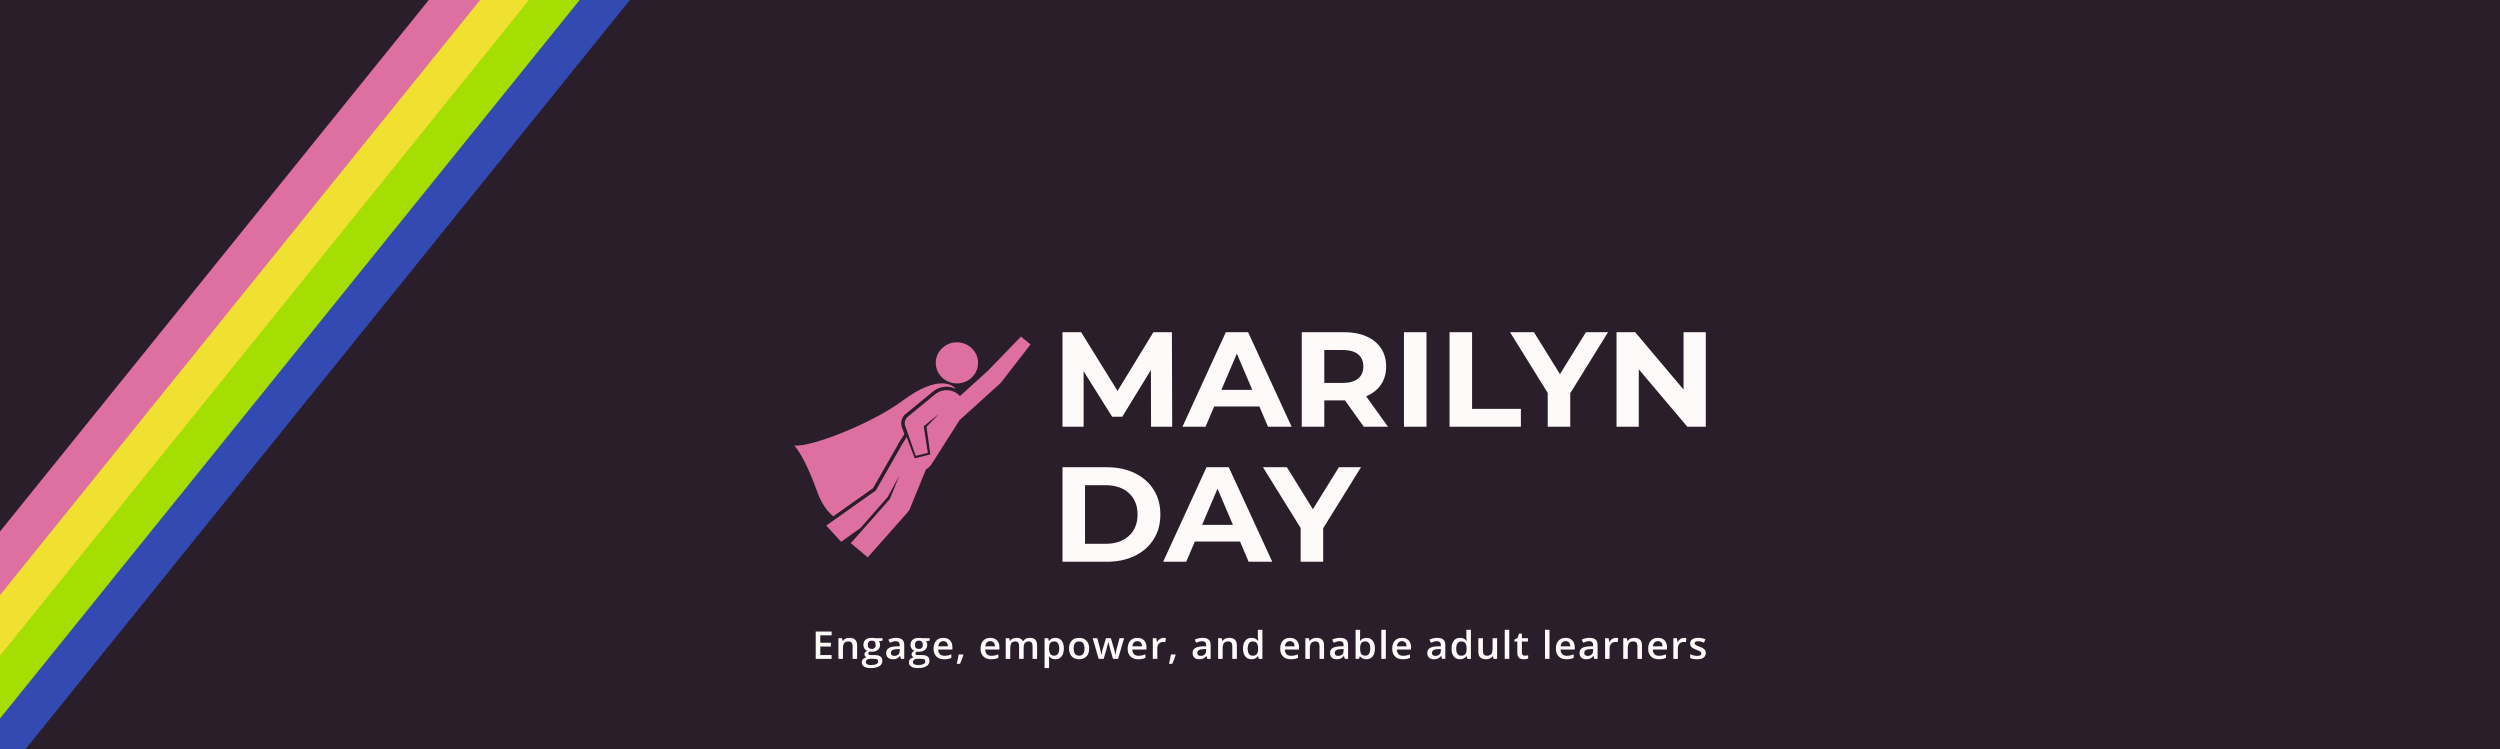 <?xml version="1.0" encoding="UTF-8" standalone="no"?>
<svg width="2002" height="600" viewBox="0 0 2002 600" fill="none" xmlns="http://www.w3.org/2000/svg">
<rect x="0" y="0" width="2002" height="600" fill="#808080" stroke="none"/>
<g clip-path="url(#clip0_2105_10)">
<rect width="2002" height="600" fill="#291E29"/>
<g clip-path="url(#clip1_2105_10)">
<path d="M755.481 303.263C762.7 309.08 773.376 308.1 779.337 301.103C785.318 294.107 784.328 283.731 777.096 277.907C769.899 272.119 759.21 273.089 753.244 280.091C747.277 287.089 748.284 297.457 755.481 303.263Z" fill="#DE6FA1"/>
<path d="M667.296 413.464L699.188 390.875L718.316 357.373C718.598 356.722 718.943 355.996 719.403 355.268L724.214 347.715L722.041 341.534C721.044 337.759 722.238 334.038 725.088 331.618L746.399 314.16C749.501 311.314 753.695 309.689 758.102 309.689C760.672 309.689 763.19 310.286 765.499 311.379C763.173 308.672 752.006 299.166 722.584 321.02C698.448 338.954 649.801 358.197 636 356.776C636 356.776 643.794 364.077 654.523 394.006C657.897 403.421 662.481 409.524 667.296 413.464Z" fill="#DE6FA1"/>
<path d="M817.581 269.534L791.007 296.969L768.703 317.185C767.791 316.177 766.772 315.249 765.546 314.512C759.902 311.118 752.834 312.048 748.229 316.269L726.956 333.688C724.922 335.415 724.059 338.105 724.725 340.649L733.313 365.059L743.043 362.663L739.705 341.365L751.959 331.388L741.961 341.795L744.998 363.877L732.52 367.022L726.087 350.006L721.816 356.715C721.398 357.372 721.087 358.065 720.794 358.754L720.775 358.743L701.365 392.743L661.65 420.87L673.572 433.876L689.044 422.845L710.846 398.071L720.283 380.674L712.514 399.722L681.311 434.972L694.896 446.327L727.079 409.973C727.728 409.237 728.249 408.402 728.618 407.503L741.514 375.886C743.357 374.783 744.983 373.283 746.2 371.373L768.444 336.428L800.625 307.321C800.962 307.051 801.274 306.749 801.553 306.427L825.259 275.813L817.581 269.534Z" fill="#DE6FA1"/>
</g>
<g clip-path="url(#clip2_2105_10)">
<path d="M938.685 341.707H921.761L921.65 296.283L898.714 333.703H890.587L867.762 297.256V341.707H850.839V266H865.758L894.929 313.046L923.654 266H938.462L938.685 341.707ZM1015.4 341.707L1008.49 325.484H972.309L965.406 341.707H946.924L981.661 266H999.475L1034.32 341.707H1015.4ZM978.098 312.181H1002.82L990.457 283.196L978.098 312.181ZM1111.48 341.707H1092.11L1077.08 320.617H1076.19H1060.49V341.707H1042.45V266H1076.19C1083.09 266 1089.08 267.118 1094.17 269.353C1099.25 271.588 1103.17 274.76 1105.91 278.87C1108.66 282.98 1110.03 287.847 1110.03 293.471C1110.03 299.095 1108.64 303.943 1105.86 308.017C1103.08 312.091 1099.12 315.209 1094 317.372L1111.48 341.707ZM1091.77 293.471C1091.77 289.217 1090.36 285.954 1087.54 283.683C1084.72 281.412 1080.6 280.276 1075.19 280.276H1060.49V306.665H1075.19C1080.6 306.665 1084.72 305.512 1087.54 303.204C1090.36 300.897 1091.77 297.653 1091.77 293.471ZM1124.29 341.707V266H1142.32V341.707H1124.29ZM1160.8 341.707V266H1178.84V327.431H1217.92V341.707H1160.8ZM1287.73 266L1257.45 314.885V341.707H1239.41V314.669L1209.24 266H1228.39L1249.21 299.635L1270.03 266H1287.73ZM1348.19 266H1366V341.707H1351.19L1312.34 295.742V341.707H1294.52V266H1309.44L1348.19 311.965V266ZM850.839 449.859V374.152H886.245C894.706 374.152 902.184 375.721 908.679 378.857C915.174 381.993 920.221 386.41 923.821 392.106C927.421 397.802 929.221 404.435 929.221 412.006C929.221 419.576 927.421 426.21 923.821 431.906C920.221 437.602 915.174 442.018 908.679 445.154C902.184 448.291 894.706 449.859 886.245 449.859H850.839ZM868.876 435.475H885.354C893.148 435.475 899.364 433.366 904.003 429.148C908.642 424.93 910.962 419.216 910.962 412.006C910.962 404.796 908.642 399.081 904.003 394.864C899.364 390.646 893.148 388.537 885.354 388.537H868.876V435.475ZM999.921 449.859L993.018 433.636H956.833L949.93 449.859H931.448L966.185 374.152H983.999L1018.85 449.859H999.921ZM962.622 420.333H987.339L974.981 391.349L962.622 420.333ZM1089.88 374.152L1059.6 423.037V449.859H1041.56V422.821L1011.39 374.152H1030.54L1051.36 407.788L1072.18 374.152H1089.88Z" fill="#FFFAFA"/>
</g>
<g clip-path="url(#clip3_2105_10)">
<path d="M665.962 524.599V527.635H653.223V505.752H665.962V508.772H656.907V514.727H665.394V517.724H656.907V524.599H665.962ZM686.384 516.843V527.635H682.748V517.456C682.748 516.178 682.482 515.225 681.951 514.597C681.425 513.968 680.587 513.654 679.435 513.654C677.905 513.654 676.785 514.093 676.075 514.972C675.37 515.851 675.018 517.323 675.018 519.387V527.635H671.397V511.079H674.229L674.734 513.248H674.923C675.433 512.461 676.161 511.853 677.108 511.424C678.055 510.994 679.104 510.78 680.255 510.78C684.341 510.78 686.384 512.801 686.384 516.843ZM700.859 511.079H706.759V513.01L703.849 513.531C704.111 513.884 704.332 514.313 704.511 514.819C704.685 515.33 704.771 515.869 704.771 516.436C704.771 518.143 704.164 519.484 702.949 520.46C701.74 521.441 700.073 521.932 697.948 521.932C697.401 521.932 696.907 521.891 696.465 521.809C695.687 522.279 695.298 522.829 695.298 523.457C695.298 523.835 695.479 524.119 695.842 524.308C696.205 524.502 696.875 524.599 697.854 524.599H700.827C702.705 524.599 704.133 524.988 705.111 525.764C706.084 526.541 706.57 527.663 706.57 529.129C706.57 531.01 705.776 532.458 704.188 533.475C702.594 534.492 700.294 535 697.286 535C694.961 535 693.189 534.602 691.969 533.805C690.744 533.003 690.131 531.863 690.131 530.386C690.131 529.369 690.462 528.513 691.125 527.819C691.788 527.129 692.716 526.648 693.91 526.378C693.426 526.178 693.029 525.856 692.718 525.412C692.403 524.967 692.245 524.5 692.245 524.009C692.245 523.391 692.424 522.867 692.782 522.438C693.144 522.009 693.678 521.585 694.383 521.166C693.505 520.798 692.789 520.197 692.237 519.364C691.69 518.531 691.417 517.555 691.417 516.436C691.417 514.638 691.998 513.245 693.16 512.259C694.328 511.273 695.989 510.78 698.145 510.78C698.629 510.78 699.134 510.81 699.66 510.872C700.191 510.938 700.591 511.007 700.859 511.079ZM693.373 530.21C693.373 530.966 693.723 531.549 694.422 531.958C695.127 532.371 696.116 532.578 697.388 532.578C699.36 532.578 700.83 532.302 701.798 531.751C702.765 531.204 703.249 530.476 703.249 529.566C703.249 528.846 702.983 528.335 702.452 528.033C701.921 527.727 700.938 527.573 699.502 527.573H696.757C695.721 527.573 694.898 527.811 694.288 528.286C693.678 528.761 693.373 529.403 693.373 530.21ZM694.927 516.436C694.927 517.474 695.201 518.273 695.747 518.835C696.3 519.392 697.088 519.671 698.114 519.671C700.212 519.671 701.261 518.582 701.261 516.406C701.261 515.328 701.001 514.497 700.48 513.915C699.96 513.332 699.171 513.041 698.114 513.041C697.067 513.041 696.273 513.33 695.732 513.907C695.195 514.484 694.927 515.328 694.927 516.436ZM724.113 527.635H721.526L720.8 525.328H720.674C719.853 526.334 719.028 527.021 718.197 527.389C717.366 527.752 716.299 527.934 714.994 527.934C713.317 527.934 712.01 527.494 711.074 526.615C710.133 525.736 709.662 524.495 709.662 522.89C709.662 521.183 710.314 519.896 711.618 519.027C712.922 518.158 714.91 517.683 717.582 517.601L720.524 517.517V516.628C720.524 515.57 720.269 514.781 719.759 514.26C719.249 513.733 718.46 513.47 717.392 513.47C716.519 513.47 715.683 513.595 714.884 513.846C714.085 514.096 713.314 514.39 712.573 514.727L711.405 512.213C712.326 511.743 713.335 511.388 714.434 511.148C715.533 510.902 716.572 510.78 717.55 510.78C719.717 510.78 721.352 511.237 722.457 512.152C723.561 513.072 724.113 514.515 724.113 516.482V527.635ZM716.13 525.236C717.445 525.236 718.502 524.88 719.301 524.17C720.095 523.455 720.492 522.453 720.492 521.166V519.732L718.307 519.817C716.598 519.878 715.357 520.156 714.584 520.652C713.806 521.148 713.417 521.904 713.417 522.921C713.417 523.657 713.643 524.226 714.095 524.63C714.547 525.034 715.226 525.236 716.13 525.236ZM738.603 511.079H744.504V513.01L741.593 513.531C741.856 513.884 742.077 514.313 742.256 514.819C742.429 515.33 742.516 515.869 742.516 516.436C742.516 518.143 741.909 519.484 740.694 520.46C739.484 521.441 737.817 521.932 735.693 521.932C735.146 521.932 734.651 521.891 734.21 521.809C733.431 522.279 733.042 522.829 733.042 523.457C733.042 523.835 733.224 524.119 733.587 524.308C733.949 524.502 734.62 524.599 735.598 524.599H738.572C740.449 524.599 741.877 524.988 742.855 525.764C743.828 526.541 744.314 527.663 744.314 529.129C744.314 531.01 743.52 532.458 741.932 533.475C740.339 534.492 738.038 535 735.03 535C732.706 535 730.934 534.602 729.714 533.805C728.488 533.003 727.876 531.863 727.876 530.386C727.876 529.369 728.207 528.513 728.87 527.819C729.532 527.129 730.46 526.648 731.654 526.378C731.17 526.178 730.771 525.856 730.455 525.412C730.145 524.967 729.99 524.5 729.99 524.009C729.99 523.391 730.168 522.867 730.526 522.438C730.889 522.009 731.423 521.585 732.127 521.166C731.244 520.798 730.529 520.197 729.982 519.364C729.43 518.531 729.153 517.555 729.153 516.436C729.153 514.638 729.737 513.245 730.905 512.259C732.072 511.273 733.734 510.78 735.89 510.78C736.374 510.78 736.879 510.81 737.404 510.872C737.936 510.938 738.335 511.007 738.603 511.079ZM731.11 530.21C731.11 530.966 731.462 531.549 732.167 531.958C732.871 532.371 733.86 532.578 735.133 532.578C737.105 532.578 738.574 532.302 739.542 531.751C740.504 531.204 740.986 530.476 740.986 529.566C740.986 528.846 740.723 528.335 740.197 528.033C739.666 527.727 738.682 527.573 737.247 527.573H734.502C733.466 527.573 732.643 527.811 732.033 528.286C731.417 528.761 731.11 529.403 731.11 530.21ZM732.672 516.436C732.672 517.474 732.945 518.273 733.492 518.835C734.044 519.392 734.833 519.671 735.858 519.671C737.951 519.671 738.998 518.582 738.998 516.406C738.998 515.328 738.74 514.497 738.225 513.915C737.704 513.332 736.915 513.041 735.858 513.041C734.812 513.041 734.018 513.33 733.476 513.907C732.94 514.484 732.672 515.328 732.672 516.436ZM756.052 527.934C753.401 527.934 751.327 527.182 749.828 525.68C748.335 524.178 747.588 522.111 747.588 519.479C747.588 516.771 748.282 514.645 749.67 513.102C751.059 511.554 752.965 510.78 755.389 510.78C757.635 510.78 759.409 511.444 760.714 512.773C762.018 514.096 762.67 515.92 762.67 518.245V520.146H751.319C751.372 521.756 751.819 522.992 752.66 523.856C753.501 524.719 754.687 525.151 756.217 525.151C757.222 525.151 758.158 525.059 759.026 524.875C759.893 524.691 760.827 524.385 761.826 523.956V526.814C760.942 527.223 760.048 527.512 759.144 527.681C758.239 527.849 757.209 527.934 756.052 527.934ZM755.389 513.439C754.238 513.439 753.315 513.795 752.62 514.505C751.926 515.215 751.514 516.247 751.382 517.601H759.112C759.091 516.237 758.752 515.202 758.095 514.497C757.437 513.792 756.536 513.439 755.389 513.439ZM771.26 524.07L771.489 524.415C771 526.27 770.098 528.662 768.783 531.59H766.117C766.827 528.892 767.355 526.385 767.702 524.07H771.26ZM793.694 527.934C791.043 527.934 788.971 527.182 787.478 525.68C785.979 524.178 785.23 522.111 785.23 519.479C785.23 516.771 785.924 514.645 787.312 513.102C788.701 511.554 790.607 510.78 793.031 510.78C795.277 510.78 797.051 511.444 798.356 512.773C799.66 514.096 800.312 515.92 800.312 518.245V520.146H788.961C789.013 521.756 789.46 522.992 790.302 523.856C791.143 524.719 792.329 525.151 793.859 525.151C794.864 525.151 795.802 525.059 796.675 524.875C797.543 524.691 798.474 524.385 799.468 523.956V526.814C798.584 527.223 797.69 527.512 796.786 527.681C795.881 527.849 794.851 527.934 793.694 527.934ZM793.031 513.439C791.879 513.439 790.957 513.795 790.262 514.505C789.568 515.215 789.155 516.247 789.024 517.601H796.754C796.733 516.237 796.394 515.202 795.737 514.497C795.079 513.792 794.177 513.439 793.031 513.439ZM819.732 518.858V527.635H816.096V517.425C816.096 516.158 815.851 515.213 815.362 514.589C814.868 513.966 814.097 513.654 813.051 513.654C811.652 513.654 810.627 514.096 809.975 514.98C809.323 515.859 808.997 517.328 808.997 519.387V527.635H805.376V511.079H808.208L808.72 513.248H808.902C809.375 512.461 810.061 511.853 810.961 511.424C811.86 510.994 812.849 510.78 813.927 510.78C816.545 510.78 818.281 511.648 819.133 513.386H819.377C819.882 512.563 820.592 511.924 821.507 511.47C822.422 511.01 823.469 510.78 824.646 510.78C826.682 510.78 828.165 511.278 829.095 512.274C830.026 513.271 830.492 514.794 830.492 516.843V527.635H826.871V517.425C826.871 516.158 826.621 515.213 826.122 514.589C825.622 513.966 824.849 513.654 823.802 513.654C822.393 513.654 821.362 514.081 820.71 514.934C820.058 515.787 819.732 517.096 819.732 518.858ZM845.132 527.934C842.976 527.934 841.301 527.18 840.107 525.672H839.894C840.036 527.073 840.107 527.921 840.107 528.217V535H836.486V511.079H839.413C839.497 511.385 839.668 512.124 839.926 513.294H840.107C841.238 511.618 842.934 510.78 845.195 510.78C847.319 510.78 848.976 511.528 850.164 513.026C851.348 514.523 851.939 516.623 851.939 519.326C851.939 522.029 851.337 524.139 850.133 525.657C848.923 527.175 847.256 527.934 845.132 527.934ZM844.256 513.654C842.815 513.654 841.764 514.063 841.101 514.88C840.438 515.698 840.107 517.006 840.107 518.805V519.326C840.107 521.344 840.436 522.803 841.093 523.703C841.75 524.607 842.823 525.059 844.311 525.059C845.568 525.059 846.536 524.561 847.214 523.565C847.887 522.563 848.224 521.14 848.224 519.295C848.224 517.44 847.89 516.035 847.222 515.08C846.549 514.129 845.56 513.654 844.256 513.654ZM872.204 519.326C872.204 522.029 871.491 524.139 870.066 525.657C868.636 527.175 866.648 527.934 864.103 527.934C862.509 527.934 861.103 527.584 859.883 526.883C858.657 526.189 857.716 525.187 857.059 523.879C856.401 522.571 856.073 521.053 856.073 519.326C856.073 516.643 856.783 514.548 858.202 513.041C859.617 511.533 861.615 510.78 864.197 510.78C866.658 510.78 868.609 511.551 870.05 513.094C871.486 514.633 872.204 516.71 872.204 519.326ZM859.804 519.326C859.804 523.148 861.258 525.059 864.166 525.059C867.042 525.059 868.481 523.148 868.481 519.326C868.481 515.545 867.032 513.654 864.134 513.654C862.614 513.654 861.513 514.142 860.829 515.118C860.145 516.099 859.804 517.502 859.804 519.326ZM895.355 527.635H891.285L889.084 519.908C888.816 519.091 888.332 517.19 887.633 514.206H887.499C886.899 516.899 886.426 518.81 886.079 519.939L883.815 527.635H879.808L875.035 511.079H878.727L880.904 519.234C881.399 521.252 881.748 522.98 881.953 524.415H882.04C882.145 523.685 882.303 522.849 882.513 521.909C882.724 520.964 882.905 520.259 883.058 519.794L885.645 511.079H889.621L892.137 519.794C892.289 520.279 892.481 521.028 892.713 522.039C892.944 523.046 893.081 523.828 893.123 524.385H893.241C893.399 523.158 893.759 521.441 894.322 519.234L896.523 511.079H900.159L895.355 527.635ZM911.478 527.934C908.828 527.934 906.756 527.182 905.263 525.68C903.764 524.178 903.014 522.111 903.014 519.479C903.014 516.771 903.709 514.645 905.097 513.102C906.485 511.554 908.392 510.78 910.816 510.78C913.061 510.78 914.836 511.444 916.14 512.773C917.444 514.096 918.096 515.92 918.096 518.245V520.146H906.746C906.798 521.756 907.245 522.992 908.087 523.856C908.928 524.719 910.114 525.151 911.644 525.151C912.654 525.151 913.592 525.059 914.46 524.875C915.328 524.691 916.259 524.385 917.252 523.956V526.814C916.369 527.223 915.475 527.512 914.571 527.681C913.666 527.849 912.635 527.934 911.478 527.934ZM910.816 513.439C909.664 513.439 908.741 513.795 908.047 514.505C907.353 515.215 906.94 516.247 906.809 517.601H914.539C914.518 516.237 914.179 515.202 913.521 514.497C912.864 513.792 911.962 513.439 910.816 513.439ZM931.806 510.78C932.532 510.78 933.131 510.828 933.604 510.925L933.249 514.206C932.739 514.088 932.206 514.03 931.648 514.03C930.202 514.03 929.029 514.487 928.13 515.402C927.231 516.321 926.781 517.515 926.781 518.981V527.635H923.161V511.079H925.992L926.474 513.999H926.655C927.223 513.008 927.962 512.223 928.872 511.646C929.776 511.068 930.754 510.78 931.806 510.78ZM941.24 524.07L941.469 524.415C940.975 526.27 940.07 528.662 938.755 531.59H936.089C936.799 528.892 937.33 526.385 937.683 524.07H941.24ZM969.479 527.635H966.892L966.166 525.328H966.04C965.22 526.334 964.394 527.021 963.563 527.389C962.727 527.752 961.657 527.934 960.353 527.934C958.681 527.934 957.374 527.494 956.433 526.615C955.496 525.736 955.028 524.495 955.028 522.89C955.028 521.183 955.681 519.896 956.985 519.027C958.289 518.158 960.277 517.683 962.948 517.601L965.89 517.517V516.628C965.89 515.57 965.635 514.781 965.125 514.26C964.615 513.733 963.826 513.47 962.759 513.47C961.886 513.47 961.05 513.595 960.25 513.846C959.446 514.096 958.675 514.39 957.939 514.727L956.764 512.213C957.689 511.743 958.702 511.388 959.801 511.148C960.9 510.902 961.938 510.78 962.917 510.78C965.083 510.78 966.719 511.237 967.823 512.152C968.927 513.072 969.479 514.515 969.479 516.482V527.635ZM961.497 525.236C962.811 525.236 963.866 524.88 964.66 524.17C965.459 523.455 965.859 522.453 965.859 521.166V519.732L963.666 519.817C961.962 519.878 960.724 520.156 959.951 520.652C959.172 521.148 958.783 521.904 958.783 522.921C958.783 523.657 959.009 524.226 959.462 524.63C959.914 525.034 960.592 525.236 961.497 525.236ZM990.47 516.843V527.635H986.833V517.456C986.833 516.178 986.568 515.225 986.036 514.597C985.511 513.968 984.672 513.654 983.52 513.654C981.99 513.654 980.87 514.093 980.16 514.972C979.45 515.851 979.095 517.323 979.095 519.387V527.635H975.474V511.079H978.314L978.819 513.248H979.008C979.518 512.461 980.247 511.853 981.193 511.424C982.14 510.994 983.186 510.78 984.333 510.78C988.424 510.78 990.47 512.801 990.47 516.843ZM1002.2 527.934C1000.07 527.934 998.415 527.185 997.222 525.688C996.028 524.191 995.431 522.09 995.431 519.387C995.431 516.674 996.036 514.561 997.245 513.049C998.45 511.536 1000.12 510.78 1002.26 510.78C1004.5 510.78 1006.2 511.582 1007.37 513.186H1007.56C1007.38 512.001 1007.29 511.063 1007.29 510.373V504.341H1010.93V527.635H1008.1L1007.47 525.465H1007.29C1006.14 527.111 1004.44 527.934 1002.2 527.934ZM1003.17 525.09C1004.66 525.09 1005.74 524.684 1006.42 523.871C1007.1 523.059 1007.45 521.738 1007.47 519.908V519.418C1007.47 517.333 1007.12 515.851 1006.42 514.972C1005.72 514.093 1004.63 513.654 1003.14 513.654C1001.87 513.654 1000.88 514.155 1000.2 515.156C999.507 516.158 999.162 517.589 999.162 519.449C999.162 521.283 999.496 522.681 1000.16 523.641C1000.83 524.607 1001.83 525.09 1003.17 525.09ZM1033.64 527.934C1030.99 527.934 1028.92 527.182 1027.43 525.68C1025.93 524.178 1025.18 522.111 1025.18 519.479C1025.18 516.771 1025.88 514.645 1027.26 513.102C1028.65 511.554 1030.55 510.78 1032.98 510.78C1035.23 510.78 1037.01 511.444 1038.31 512.773C1039.61 514.096 1040.27 515.92 1040.27 518.245V520.146H1028.91C1028.96 521.756 1029.41 522.992 1030.25 523.856C1031.09 524.719 1032.28 525.151 1033.81 525.151C1034.82 525.151 1035.75 525.059 1036.62 524.875C1037.49 524.691 1038.42 524.385 1039.42 523.956V526.814C1038.53 527.223 1037.64 527.512 1036.74 527.681C1035.84 527.849 1034.8 527.934 1033.64 527.934ZM1032.98 513.439C1031.83 513.439 1030.9 513.795 1030.21 514.505C1029.52 515.215 1029.11 516.247 1028.97 517.601H1036.71C1036.69 516.237 1036.35 515.202 1035.69 514.497C1035.03 513.792 1034.13 513.439 1032.98 513.439ZM1060.32 516.843V527.635H1056.68V517.456C1056.68 516.178 1056.42 515.225 1055.89 514.597C1055.36 513.968 1054.52 513.654 1053.37 513.654C1051.84 513.654 1050.72 514.093 1050.01 514.972C1049.3 515.851 1048.94 517.323 1048.94 519.387V527.635H1045.32V511.079H1048.16L1048.67 513.248H1048.86C1049.37 512.461 1050.1 511.853 1051.04 511.424C1051.99 510.994 1053.04 510.78 1054.18 510.78C1058.27 510.78 1060.32 512.801 1060.32 516.843ZM1079.55 527.635H1076.96L1076.24 525.328H1076.12C1075.29 526.334 1074.46 527.021 1073.63 527.389C1072.8 527.752 1071.74 527.934 1070.43 527.934C1068.75 527.934 1067.45 527.494 1066.51 526.615C1065.57 525.736 1065.1 524.495 1065.1 522.89C1065.1 521.183 1065.75 519.896 1067.05 519.027C1068.36 518.158 1070.35 517.683 1073.02 517.601L1075.96 517.517V516.628C1075.96 515.57 1075.71 514.781 1075.2 514.26C1074.69 513.733 1073.9 513.47 1072.83 513.47C1071.96 513.47 1071.12 513.595 1070.32 513.846C1069.52 514.096 1068.75 514.39 1068.01 514.727L1066.84 512.213C1067.77 511.743 1068.78 511.388 1069.87 511.148C1070.97 510.902 1072.01 510.78 1072.99 510.78C1075.15 510.78 1076.79 511.237 1077.89 512.152C1079 513.072 1079.55 514.515 1079.55 516.482V527.635ZM1071.57 525.236C1072.88 525.236 1073.94 524.88 1074.74 524.17C1075.53 523.455 1075.93 522.453 1075.93 521.166V519.732L1073.74 519.817C1072.04 519.878 1070.8 520.156 1070.02 520.652C1069.25 521.148 1068.86 521.904 1068.86 522.921C1068.86 523.657 1069.09 524.226 1069.54 524.63C1069.99 525.034 1070.66 525.236 1071.57 525.236ZM1094.25 510.78C1096.38 510.78 1098.03 511.528 1099.22 513.026C1100.41 514.523 1101.01 516.623 1101.01 519.326C1101.01 522.039 1100.4 524.152 1099.2 525.665C1098 527.177 1096.33 527.934 1094.19 527.934C1092.03 527.934 1090.36 527.18 1089.17 525.672H1088.92L1088.26 527.635H1085.55V504.341H1089.17V509.883C1089.17 510.292 1089.15 510.9 1089.11 511.707C1089.07 512.515 1089.04 513.028 1089.02 513.248H1089.17C1090.32 511.602 1092.01 510.78 1094.25 510.78ZM1093.31 513.654C1091.86 513.654 1090.81 514.07 1090.17 514.903C1089.53 515.736 1089.19 517.131 1089.17 519.088V519.326C1089.17 521.344 1089.5 522.803 1090.16 523.703C1090.82 524.607 1091.89 525.059 1093.38 525.059C1094.66 525.059 1095.63 524.566 1096.3 523.58C1096.96 522.589 1097.29 521.16 1097.29 519.295C1097.29 515.534 1095.96 513.654 1093.31 513.654ZM1109.78 504.341V527.635H1106.16V504.341H1109.78ZM1123.34 527.934C1120.69 527.934 1118.62 527.182 1117.12 525.68C1115.63 524.178 1114.88 522.111 1114.88 519.479C1114.88 516.771 1115.57 514.645 1116.96 513.102C1118.35 511.554 1120.25 510.78 1122.67 510.78C1124.92 510.78 1126.7 511.444 1128.01 512.773C1129.31 514.096 1129.96 515.92 1129.96 518.245V520.146H1118.61C1118.66 521.756 1119.11 522.992 1119.95 523.856C1120.79 524.719 1121.98 525.151 1123.51 525.151C1124.51 525.151 1125.45 525.059 1126.32 524.875C1127.19 524.691 1128.12 524.385 1129.12 523.956V526.814C1128.23 527.223 1127.34 527.512 1126.44 527.681C1125.53 527.849 1124.5 527.934 1123.34 527.934ZM1122.67 513.439C1121.53 513.439 1120.61 513.795 1119.91 514.505C1119.22 515.215 1118.81 516.247 1118.67 517.601H1126.4C1126.38 516.237 1126.04 515.202 1125.39 514.497C1124.73 513.792 1123.83 513.439 1122.67 513.439ZM1157.42 527.635H1154.83L1154.11 525.328H1153.98C1153.16 526.334 1152.34 527.021 1151.5 527.389C1150.67 527.752 1149.6 527.934 1148.29 527.934C1146.62 527.934 1145.31 527.494 1144.37 526.615C1143.44 525.736 1142.97 524.495 1142.97 522.89C1142.97 521.183 1143.62 519.896 1144.93 519.027C1146.23 518.158 1148.22 517.683 1150.88 517.601L1153.82 517.517V516.628C1153.82 515.57 1153.57 514.781 1153.07 514.26C1152.56 513.733 1151.77 513.47 1150.7 513.47C1149.83 513.47 1148.99 513.595 1148.19 513.846C1147.39 514.096 1146.62 514.39 1145.88 514.727L1144.71 512.213C1145.63 511.743 1146.64 511.388 1147.74 511.148C1148.84 510.902 1149.88 510.78 1150.86 510.78C1153.02 510.78 1154.66 511.237 1155.76 512.152C1156.87 513.072 1157.42 514.515 1157.42 516.482V527.635ZM1149.44 525.236C1150.75 525.236 1151.81 524.88 1152.6 524.17C1153.4 523.455 1153.8 522.453 1153.8 521.166V519.732L1151.61 519.817C1149.9 519.878 1148.66 520.156 1147.89 520.652C1147.11 521.148 1146.72 521.904 1146.72 522.921C1146.72 523.657 1146.95 524.226 1147.4 524.63C1147.85 525.034 1148.53 525.236 1149.44 525.236ZM1169.17 527.934C1167.04 527.934 1165.38 527.185 1164.19 525.688C1162.99 524.191 1162.4 522.09 1162.4 519.387C1162.4 516.674 1163 514.561 1164.21 513.049C1165.42 511.536 1167.09 510.78 1169.23 510.78C1171.46 510.78 1173.17 511.582 1174.34 513.186H1174.52C1174.35 512.001 1174.26 511.063 1174.26 510.373V504.341H1177.9V527.635H1175.07L1174.44 525.465H1174.26C1173.1 527.111 1171.4 527.934 1169.17 527.934ZM1170.14 525.09C1171.62 525.09 1172.71 524.684 1173.39 523.871C1174.06 523.059 1174.41 521.738 1174.44 519.908V519.418C1174.44 517.333 1174.09 515.851 1173.39 514.972C1172.69 514.093 1171.59 513.654 1170.1 513.654C1168.83 513.654 1167.85 514.155 1167.16 515.156C1166.47 516.158 1166.13 517.589 1166.13 519.449C1166.13 521.283 1166.46 522.681 1167.13 523.641C1167.8 524.607 1168.8 525.09 1170.14 525.09ZM1198.89 527.635H1196.04L1195.53 525.465H1195.35C1194.84 526.232 1194.12 526.835 1193.19 527.274C1192.27 527.714 1191.21 527.934 1190.01 527.934C1187.95 527.934 1186.41 527.435 1185.39 526.439C1184.38 525.437 1183.87 523.925 1183.87 521.901V511.079H1187.52V521.288C1187.52 522.555 1187.79 523.506 1188.32 524.139C1188.85 524.773 1189.69 525.09 1190.83 525.09C1192.35 525.09 1193.47 524.648 1194.18 523.764C1194.89 522.88 1195.25 521.401 1195.25 519.326V511.079H1198.89V527.635ZM1208.61 504.341V527.635H1204.99V504.341H1208.61ZM1221.09 525.09C1221.97 525.09 1222.85 524.954 1223.74 524.684V527.336C1223.34 527.504 1222.82 527.647 1222.19 527.765C1221.56 527.877 1220.9 527.934 1220.23 527.934C1216.8 527.934 1215.08 526.178 1215.08 522.668V513.738H1212.76V512.182L1215.25 510.895L1216.48 507.392H1218.72V511.079H1223.57V513.738H1218.72V522.607C1218.72 523.455 1218.94 524.081 1219.37 524.484C1219.81 524.888 1220.38 525.09 1221.09 525.09ZM1240.85 504.341V527.635H1237.23V504.341H1240.85ZM1254.42 527.934C1251.77 527.934 1249.7 527.182 1248.2 525.68C1246.7 524.178 1245.96 522.111 1245.96 519.479C1245.96 516.771 1246.65 514.645 1248.04 513.102C1249.43 511.554 1251.33 510.78 1253.76 510.78C1256 510.78 1257.78 511.444 1259.08 512.773C1260.39 514.096 1261.04 515.92 1261.04 518.245V520.146H1249.69C1249.74 521.756 1250.19 522.992 1251.03 523.856C1251.87 524.719 1253.06 525.151 1254.59 525.151C1255.59 525.151 1256.53 525.059 1257.4 524.875C1258.27 524.691 1259.2 524.385 1260.19 523.956V526.814C1259.31 527.223 1258.42 527.512 1257.51 527.681C1256.61 527.849 1255.58 527.934 1254.42 527.934ZM1253.76 513.439C1252.61 513.439 1251.68 513.795 1250.99 514.505C1250.29 515.215 1249.88 516.247 1249.75 517.601H1257.48C1257.46 516.237 1257.12 515.202 1256.46 514.497C1255.81 513.792 1254.9 513.439 1253.76 513.439ZM1279.35 527.635H1276.76L1276.04 525.328H1275.92C1275.09 526.334 1274.27 527.021 1273.44 527.389C1272.6 527.752 1271.53 527.934 1270.23 527.934C1268.56 527.934 1267.25 527.494 1266.31 526.615C1265.37 525.736 1264.9 524.495 1264.9 522.89C1264.9 521.183 1265.56 519.896 1266.86 519.027C1268.16 518.158 1270.15 517.683 1272.82 517.601L1275.77 517.517V516.628C1275.77 515.57 1275.51 514.781 1275 514.26C1274.49 513.733 1273.7 513.47 1272.63 513.47C1271.76 513.47 1270.92 513.595 1270.13 513.846C1269.32 514.096 1268.55 514.39 1267.81 514.727L1266.64 512.213C1267.56 511.743 1268.58 511.388 1269.68 511.148C1270.77 510.902 1271.81 510.78 1272.79 510.78C1274.96 510.78 1276.59 511.237 1277.7 512.152C1278.8 513.072 1279.35 514.515 1279.35 516.482V527.635ZM1271.37 525.236C1272.69 525.236 1273.74 524.88 1274.53 524.17C1275.33 523.455 1275.73 522.453 1275.73 521.166V519.732L1273.54 519.817C1271.84 519.878 1270.6 520.156 1269.83 520.652C1269.05 521.148 1268.66 521.904 1268.66 522.921C1268.66 523.657 1268.88 524.226 1269.34 524.63C1269.79 525.034 1270.47 525.236 1271.37 525.236ZM1293.99 510.78C1294.73 510.78 1295.33 510.828 1295.79 510.925L1295.45 514.206C1294.93 514.088 1294.39 514.03 1293.84 514.03C1292.39 514.03 1291.22 514.487 1290.32 515.402C1289.42 516.321 1288.97 517.515 1288.97 518.981V527.635H1285.35V511.079H1288.19L1288.66 513.999H1288.85C1289.41 513.008 1290.15 512.223 1291.06 511.646C1291.97 511.068 1292.95 510.78 1293.99 510.78ZM1314.89 516.843V527.635H1311.25V517.456C1311.25 516.178 1310.99 515.225 1310.46 514.597C1309.93 513.968 1309.09 513.654 1307.94 513.654C1306.41 513.654 1305.29 514.093 1304.59 514.972C1303.88 515.851 1303.52 517.323 1303.52 519.387V527.635H1299.9V511.079H1302.73L1303.25 513.248H1303.43C1303.94 512.461 1304.67 511.853 1305.61 511.424C1306.56 510.994 1307.61 510.78 1308.76 510.78C1312.85 510.78 1314.89 512.801 1314.89 516.843ZM1328.32 527.934C1325.67 527.934 1323.59 527.182 1322.1 525.68C1320.61 524.178 1319.86 522.111 1319.86 519.479C1319.86 516.771 1320.55 514.645 1321.94 513.102C1323.33 511.554 1325.23 510.78 1327.65 510.78C1329.9 510.78 1331.68 511.444 1332.99 512.773C1334.29 514.096 1334.94 515.92 1334.94 518.245V520.146H1323.59C1323.64 521.756 1324.09 522.992 1324.93 523.856C1325.77 524.719 1326.96 525.151 1328.49 525.151C1329.49 525.151 1330.43 525.059 1331.3 524.875C1332.17 524.691 1333.1 524.385 1334.1 523.956V526.814C1333.21 527.223 1332.32 527.512 1331.42 527.681C1330.51 527.849 1329.48 527.934 1328.32 527.934ZM1327.65 513.439C1326.51 513.439 1325.59 513.795 1324.89 514.505C1324.2 515.215 1323.78 516.247 1323.65 517.601H1331.38C1331.36 516.237 1331.02 515.202 1330.37 514.497C1329.71 513.792 1328.8 513.439 1327.65 513.439ZM1348.64 510.78C1349.37 510.78 1349.98 510.828 1350.45 510.925L1350.09 514.206C1349.58 514.088 1349.05 514.03 1348.49 514.03C1347.04 514.03 1345.87 514.487 1344.97 515.402C1344.07 516.321 1343.63 517.515 1343.63 518.981V527.635H1340.01V511.079H1342.84L1343.32 513.999H1343.5C1344.06 513.008 1344.8 512.223 1345.71 511.646C1346.62 511.068 1347.6 510.78 1348.64 510.78ZM1366 522.921C1366 524.535 1365.39 525.775 1364.18 526.638C1362.97 527.502 1361.23 527.934 1358.98 527.934C1356.7 527.934 1354.88 527.599 1353.5 526.929V523.894C1355.51 524.788 1357.37 525.236 1359.09 525.236C1361.32 525.236 1362.44 524.584 1362.44 523.281C1362.44 522.862 1362.32 522.512 1362.07 522.231C1361.82 521.95 1361.42 521.661 1360.85 521.365C1360.29 521.063 1359.51 520.724 1358.5 520.345C1356.53 519.604 1355.21 518.866 1354.51 518.13C1353.82 517.389 1353.47 516.431 1353.47 515.256C1353.47 513.835 1354.06 512.734 1355.24 511.952C1356.42 511.171 1358.02 510.78 1360.04 510.78C1362.04 510.78 1363.93 511.173 1365.72 511.96L1364.55 514.612C1362.71 513.871 1361.17 513.501 1359.92 513.501C1358.01 513.501 1357.05 514.03 1357.05 515.087C1357.05 515.609 1357.3 516.048 1357.79 516.406C1358.29 516.763 1359.38 517.259 1361.05 517.893C1362.46 518.419 1363.48 518.902 1364.12 519.341C1364.76 519.781 1365.23 520.287 1365.54 520.859C1365.84 521.436 1366 522.124 1366 522.921Z" fill="#FFFAFA"/>
</g>
<rect x="-39.014" y="622.626" width="832.579" height="32" transform="rotate(-51.105 -39.014 622.626)" fill="#324AB2"/>
<rect x="-91.969" y="638.422" width="852.424" height="32" transform="rotate(-51.105 -91.969 638.422)" fill="#A4DE02"/>
<rect x="-109.345" y="609.738" width="811.396" height="32" transform="rotate(-51.105 -109.345 609.738)" fill="#F0E130"/>
<rect x="-154.194" y="616.74" width="820.487" height="32" transform="rotate(-51.105 -154.194 616.74)" fill="#DE6FA1"/>
</g>
<defs>
<clipPath id="clip0_2105_10">
<rect width="2002" height="600" fill="white"/>
</clipPath>
<clipPath id="clip1_2105_10">
<rect width="189.259" height="176.794" fill="white" transform="translate(636 269.534)"/>
</clipPath>
<clipPath id="clip2_2105_10">
<rect width="515.161" height="183.859" fill="white" transform="translate(850.839 266)"/>
</clipPath>
<clipPath id="clip3_2105_10">
<rect width="712.777" height="30.659" fill="white" transform="translate(653.223 504.341)"/>
</clipPath>
</defs>
</svg>
